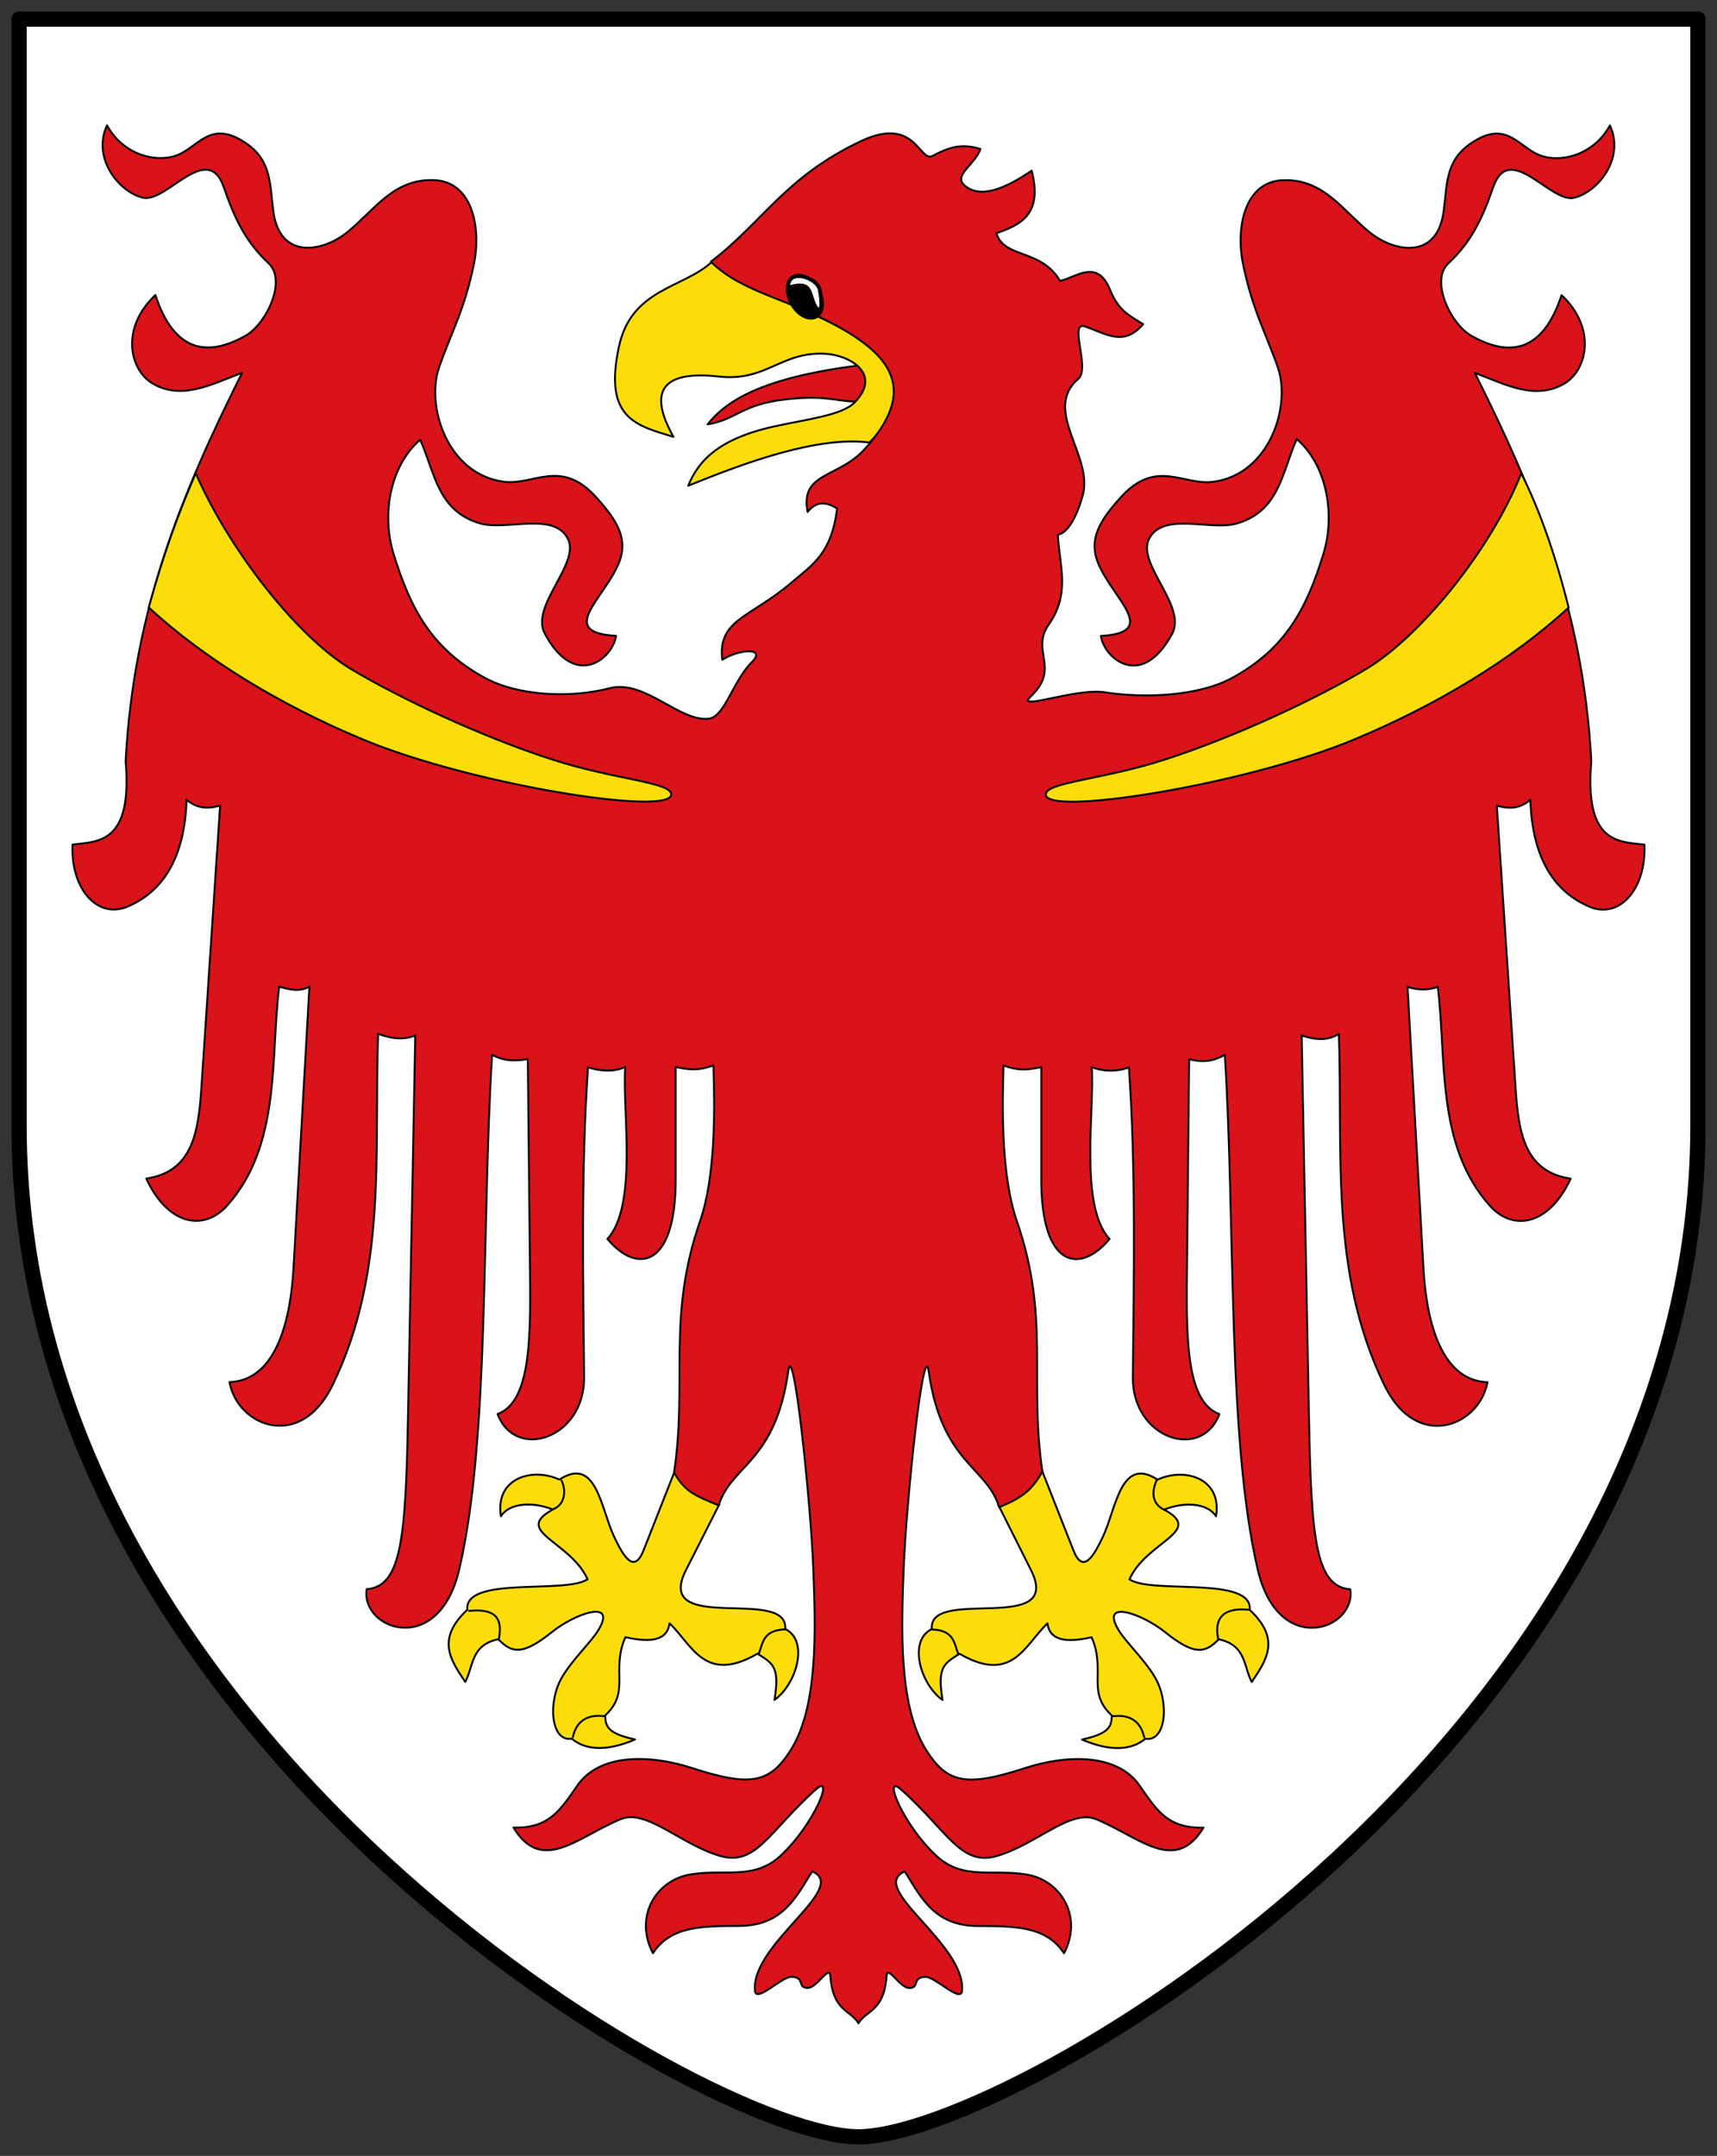 <?xml version="1.0" encoding="UTF-8" standalone="no"?>
<svg xmlns="http://www.w3.org/2000/svg" width="450" height="565">
 <rect width="100%" height="100%" fill="#333333" stroke="none"/>
 <g stroke="#000" stroke-linejoin="round" stroke-linecap="round">
  <g fill-rule="evenodd">
   <path d="m5 5h440v290c0 160-180 265-220 265-40 0-220-105-220-265v-290" fill="#fff" stroke-width="4"/>
   <g stroke-width=".5">
    <path d="m185.45 111.21c4.99-6.269 14.245-12.1 38.903-15.352 3.188-.42 3.796 9.592-.447 9.39-5.663-.269-7.997-1.715-17.886-.596-11.869 1.343-12.819 5.267-20.569 6.558z" fill="#da121a"/>
    <g fill="#fcdd09">
     <path d="m177.1 384.87l-8.419 21.391c-2.42 6.148-5.103 2.056-7.751-3.577-3.494-7.435-4.623-21.22-14.309-14.935-7.423-3.379-16.958-.143-15.327 9.612 2.112-3.409 8.134-3.957 13.611-1.759-10.735 5.75 4.63 8.283 9.08 18.272-5.764 3.942-32.32-.97-31.521 8-8.318 7.782-4.247 13.311-.53 18.904 2.191-4.08 1.393-9.654 8.66-11.196 3.45 3.525 6.178 4.47 14.09-1.897 5.989-4.818 17.16-8.776 12.141-.488-1.938 3.199-6.734 7.621-9.514 12.331-3.789 6.418-3.02 17.02 2.541 16.13 3.666 3.072 9.274 3.352 16.585.198-7.339-1.567-7.721-3.529-7.841-6.288 6.75-6.175 1.447-11.751 5.311-20.518 6.223 1.391 10.939 1.124 11.569-3.637 5.958 5.647 9.21 15.984 23.05 7.962 3.822 2.479 5.963 3.224 4.45 12.11 5.727-4 9.158-15.495 2.813-18.585.887-11.268-34.719 1.758-25.999-15.442l8.696-17.15c-5.628-2.931-8.543-4.279-11.394-9.431"/>
     <path d="m180.38 127.3c15.402-6.296 34.18-13.06 47.5-11.328 7.135-7.21 7.845-12.321 5.068-19.08-2.445-5.951-11.594-10.737-20.371-14.808-9.647-4.474-17.637-7.13-25.935-13.512-7.63 7.077-21.15 6.938-24.445 22.358-3.963 18.542 4.241 20.54 14.309 23.55-6.237-11.1-4.048-17.577 11.924-15.8 12.495 1.391 16.302-6.683 28.02-5.962 6.246.384 14.903 5.307 7.453 12.819-3.325 3.352-12.595 4.351-21.17 6.26-14.468 3.223-19.747 9.04-22.358 15.502z"/>
     <path d="m272.9 384.89l8.419 21.391c2.42 6.148 5.103 2.056 7.751-3.577 3.494-7.435 4.623-21.22 14.309-14.935 7.423-3.379 16.958-.143 15.327 9.612-2.112-3.409-8.134-3.957-13.611-1.759 10.735 5.75-4.63 8.283-9.08 18.272 5.764 3.942 32.32-.97 31.521 8 8.318 7.782 4.247 13.311.53 18.904-2.191-4.08-1.393-9.654-8.66-11.196-3.45 3.525-6.178 4.47-14.09-1.897-5.989-4.818-17.16-8.776-12.141-.488 1.938 3.199 6.734 7.621 9.514 12.331 3.789 6.418 3.02 17.02-2.541 16.13-3.666 3.072-9.274 3.352-16.585.198 7.339-1.567 7.721-3.529 7.841-6.288-6.75-6.175-1.447-11.751-5.311-20.518-6.223 1.391-10.939 1.124-11.569-3.637-5.958 5.647-9.21 15.984-23.05 7.962-3.822 2.479-5.963 3.224-4.45 12.11-5.727-4-9.158-15.495-2.813-18.585-.887-11.268 34.639 1.799 25.999-15.442l-8.596-17.15c5.628-2.931 8.442-4.279 11.294-9.431"/>
    </g>
    <path d="m289.56 181.44c10.207 1.577 24.458 1.114 33.466-3.83 13.894-7.626 19.391-18.07 23.806-32.4 3.289-10.673.745-23.5-6.98-30.15-3.896 8.777-4.546 19-15.881 22.18-6.753 1.896-19.33-3.225-22.874 4.092-3.139 6.481 9.977 17.522 6.107 24.743-7.941 14.818-17.795 6.571-18.677.584 15.639-.869 3.052-9.775-.72-19.07-2.599-6.402.505-11.248 5.962-17.29 9.245-10.236 16.353-2.985 24.2-4.03 14.833-1.974 20.435-19.877 16.941-29.955-3.142-9.06-6.638-14.992-9.118-27.05-1.988-9.668.397-21.813 10.659-22.05 10.493-.247 15.302 7.796 22.554 13.692 6.151 5 17.575 7.501 19.356-5.507.902-6.586.337-12.982 6.763-17.567 9.889-7.06 12.9 1.133 18.947 3.041 6.05 1.91 14.06-.936 17.856-7.998 3.957 8.384-2.899 17.341-9.335 18.947-6.207 1.549-16.992-15.14-21.283-2.675-2.782 8.08-5.725 14.292-11.683 19.822-4.937 4.582.601 15.966 5.962 19.01 9.548 5.413 18.58 4.859 23.674-10.63 9.354 8.809 6.581 19.73.771 23.15-7.683 4.522-15.402.259-23.499-2.776 15.612 31.3 28.416 61.672 30.522 101.81-1.822 21.479 7.04 21.02 13.917 21.825.518 11.677-6.575 19.568-14.381 16.272-9.06-3.827-15.01-12.45-15.502-28.02-2.933 2.479-5.866 2.382-8.799 1.512l4.902 73.816c.776 11.681 2.233 22.14 14.454 23.951-5.731 12.344-15.13 13.859-21.19 7.082-14.199-15.889-11.29-38.579-13.641-57.37-2.037.845-5.143 1.01-7.925 0l4.173 73.828c.667 11.798 3.826 29.31 16.766 29.811-2.047 11.481-18.497 18.242-26.974.831-14.484-29.748-10.882-60.994-11.954-92.12-2.685 1.645-5.565 1.768-9.756.422l1.903 99.67c.608 31.848 1.632 44.751 10.834 45.46 1.616 10.552-18.818 18.04-24.24-5.131-7.988-34.13-5.833-89.29-8.624-134.91-2.32 1.175-4.71 2.279-9.365 1.12l-.596 57.24c-.183 17.529.229 32.708 8.522 35.773-4.677 12.389-22.824 6.427-22.668-9.607.26-26.836.811-54.49-1.035-81.26-3.112 1.154-6.645 1.149-9.756-.072.823 11.09-3.37 36.33 4.667 45.04-7.493 9.08-17.886 7.992-17.886-15.616v-29.419c-3.06.603-5.729 1.146-9.889-.452-.39 11.479-.586 29.02 3.475 40.759 8.779 25.376 3.13 41.493 6.712 65.69-3.03 5.228-5.356 6.791-11.332 9.344-3.15-10.584-15.08-11.572-18.457-35.551-1.331-9.449-5.959 34.456-6.595 52.08-.54 14.99-1.398 35.47 5.926 47.11 5.529 8.784 10.657 9.669 25.878 4.727 11.269-3.659 24.25-3.774 30.03 4.559 4.572 6.597 7.466 11.274 16.76 11.04-7.486 12.347-16.842 2.379-28.2-2.24-6.684-2.719-15.811 6.811-26.1 9.714-9.311 2.627-12.819-6.6-24.854-17.392-5.183-4.647.318 9.16 9.22 17.356 6.992 6.438 14.672 3.314 23.704 4.872 8.783 1.515 14.733 10.948 9.684 20.627-4.724-7.334-13.502-7.103-22.656-7.155-11.332-.063-14.849-7.523-19.08-14.309-9.931 4.352 15.976 18.865 15.01 31.24-.264 3.402-7.04-3.694-9.622-3.611-3.602.115-1.379 2.967-4.272 2.919-2.444-.041-5.67-6.213-5.884-3.126-.644 9.303-5.383 8.953-7.365 12.372-1.982-3.439-6.721-3.089-7.365-12.392-.214-3.088-3.44 3.085-5.884 3.126-2.892.048-.67-2.804-4.272-2.919-2.58-.083-9.358 7.01-9.622 3.611-.962-12.379 24.945-26.891 15.01-31.24-4.23 6.786-7.747 14.246-19.08 14.309-9.154.051-17.932-.18-22.656 7.155-5.05-9.679.901-19.11 9.684-20.627 9.03-1.558 16.712 1.566 23.704-4.872 8.902-8.197 14.403-22 9.22-17.356-12.03 10.792-15.542 20.02-24.854 17.392-10.29-2.903-19.417-12.433-26.1-9.714-11.354 4.619-20.71 14.587-28.2 2.24 9.294.229 12.188-4.448 16.76-11.04 5.776-8.333 18.759-8.218 30.03-4.559 15.22 4.942 20.349 4.057 25.878-4.727 7.324-11.637 6.466-32.12 5.926-47.11-.635-17.626-5.263-61.53-6.595-52.08-3.379 23.979-15.06 24.521-18.208 35.1-5.976-2.552-8.68-3.36-11.705-8.588 3.582-24.2-1.944-40.623 6.835-65.999 4.061-11.738 3.865-29.28 3.475-40.759-4.16 1.597-6.829 1.055-9.889.452v29.419c0 23.608-10.394 24.697-17.886 15.616 8.04-8.703 3.845-33.943 4.667-45.04-3.112 1.39-6.645 1.066-9.756.072-1.846 26.774-1.296 54.43-1.035 81.26.156 16.03-17.991 21.996-22.668 9.607 8.293-3.064 8.704-18.244 8.522-35.773l-.596-57.24c-4.803.789-7.04.046-9.365-1.12-2.791 45.614-.636 100.77-8.624 134.91-5.422 23.17-25.857 15.684-24.24 5.131 9.202-.706 10.226-13.609 10.834-45.46l1.903-99.67c-3.252 1.338-6.504.773-9.756-.422-1.073 31.13 2.53 62.38-11.954 92.12-8.477 17.411-24.927 10.65-26.974-.831 12.94-.498 16.1-18.01 16.766-29.811l4.173-73.828c-2.782 1.458-5.143.738-7.925 0-2.351 18.789.558 41.48-13.641 57.37-6.06 6.777-15.456 5.262-21.19-7.082 12.221-1.809 13.678-12.27 14.454-23.951l4.902-73.816c-2.933.871-5.866.967-8.799-1.512-.493 15.572-6.438 24.2-15.502 28.02-7.806 3.296-14.899-4.595-14.381-16.272 6.881-.809 15.74-.346 13.917-21.825 2.106-40.14 14.909-70.51 30.522-101.81-8.097 3.036-15.816 7.299-23.499 2.776-5.81-3.42-8.583-14.341.771-23.15 5.094 15.489 14.13 16.04 23.674 10.63 5.361-3.04 10.899-14.423 5.962-19.01-5.957-5.53-8.901-11.742-11.683-19.822-4.291-12.462-15.08 4.224-21.283 2.675-6.436-1.606-13.292-10.562-9.335-18.947 3.799 7.06 11.803 9.908 17.856 7.998 6.05-1.908 9.06-10.1 18.947-3.041 6.426 4.585 5.861 10.981 6.763 17.567 1.781 13.01 13.205 10.507 19.356 5.507 7.252-5.895 12.06-13.939 22.554-13.692 10.262.241 12.647 12.387 10.659 22.05-2.479 12.06-5.975 17.987-9.118 27.05-3.494 10.08 2.108 27.982 16.941 29.955 7.845 1.044 14.952-6.207 24.2 4.03 5.457 6.04 8.561 10.888 5.962 17.29-3.772 9.291-16.359 18.2-.72 19.07-.882 5.988-10.736 14.234-18.677-.584-3.87-7.221 9.246-18.262 6.107-24.743-3.544-7.317-16.12-2.197-22.874-4.092-11.334-3.182-11.984-13.207-15.881-21.984-7.724 6.652-10.269 19.279-6.98 29.952 4.415 14.327 9.912 24.774 23.806 32.4 9.01 4.945 22.838 5.374 32.834 2.776 9.147-2.377 18.319 8.871 25.956 7.987 4.301-.498 6.275-10.05 11.605-15.14 3.274-3.666-3.98-2.971-8.05-.298-1.258-10.606 7.341-11 18.18-20.271 5.544-4.738 10.389-7.488 11.924-19.377-2.584-1.539-5.167-2.286-7.751.894-2.025-10.433 7.991-8.803 14.905-16.396 13.469-14.791 7.68-23.643-5.366-31.3-13.822-8.113-26.688-9.648-34.878-17.886 13.387-10.147 19.463-22.23 39.35-31.599 14.382-6.778 15.259 5.785 18.781 3.875 4.848-2.629 8.05-3.175 12.52-1.789-1.474 4.14-7.241 6.871-4.173 9.539 4.01 3.486 10.382 1.05 17.588-3.875 2.997 11.6-3.03 14.199-9.241 16.396 1.987 6.683 11.726 4 16.694 12.52 4.372-1.062 9.775-5.93 13.12 2.385 2.236 5.563 5.277 6.772 8.645 8.943-5.068 5.831-9.326 2.683-15.203.596-4.448-1.579 1.401 10.979-1.789 13.713-9.515 8.154 3.931 20.16 1.192 30.407-1.386 5.186-3.852 10.07-6.558 10.434.362 7.85 3.395 15.382-2.385 23.55-4.913 6.944 3.232 11.338-4.755 18.895-4.143 3.92 11.718-2.319 19.437-1.127z" fill="#da121a"/>
    <path d="m291.44 449.8c4.343-.612 7.462 1.034 8.432 5.481m-55.649-28.25c5.917.179 5.831 3.693 6.956 6.535m54.07-37.837c-3.881-1.781-3.198-5.551-2-8.01m24.14 34.15c-5.351-.522-9.464.958-8.116 7.694m-160.71 20.22c-4.343-.612-7.462 1.034-8.432 5.481m55.649-28.25c-5.917.179-5.831 3.693-6.956 6.535m-54.17-37.943c3.565-1.044 3.725-5.129 2.53-7.589m-24.24 34.15c5.351-.522 9.147.642 7.799 7.378" fill="none"/>
    <g fill="#fcdd09">
     <path d="m175.91 208.09c-.322-3.159-14.973-3.8-31.26-9.07-18.514-5.991-39.637-15.901-52.644-23.677-14.04-8.395-31.862-31.09-40.707-51.32-4.694 10.908-8.256 20.572-12.318 35.18 14.727 13.584 34.604 25.629 56.23 34.627 28.397 11.816 81.31 20.268 80.7 14.262z"/>
     <path d="m274.09 208.11c.322-3.159 14.973-3.8 31.26-9.07 18.514-5.991 39.637-15.901 52.644-23.677 14.04-8.395 32.704-31.09 40.706-51.32 4.372 8.727 8.566 19.946 12.419 35.18-14.727 13.584-34.704 25.629-56.33 34.627-28.397 11.816-81.31 20.268-80.7 14.262z"/>
    </g>
   </g>
  </g>
  <ellipse transform="matrix(.868-.496.496.868 0 0)" ry="6.213" rx="4.142" cy="172.22" cx="144.63" stroke-width=".5"/>
  <path d="m214.82 75.847c-.614-3.037-8.456-5.837-8.276-.435 6.471-2.101 5.326 1.604 7.06 4.774 1.115 2.043 2.332 1.157 1.22-4.34z" fill="#fff" fill-rule="evenodd"/>
 </g>
</svg>
